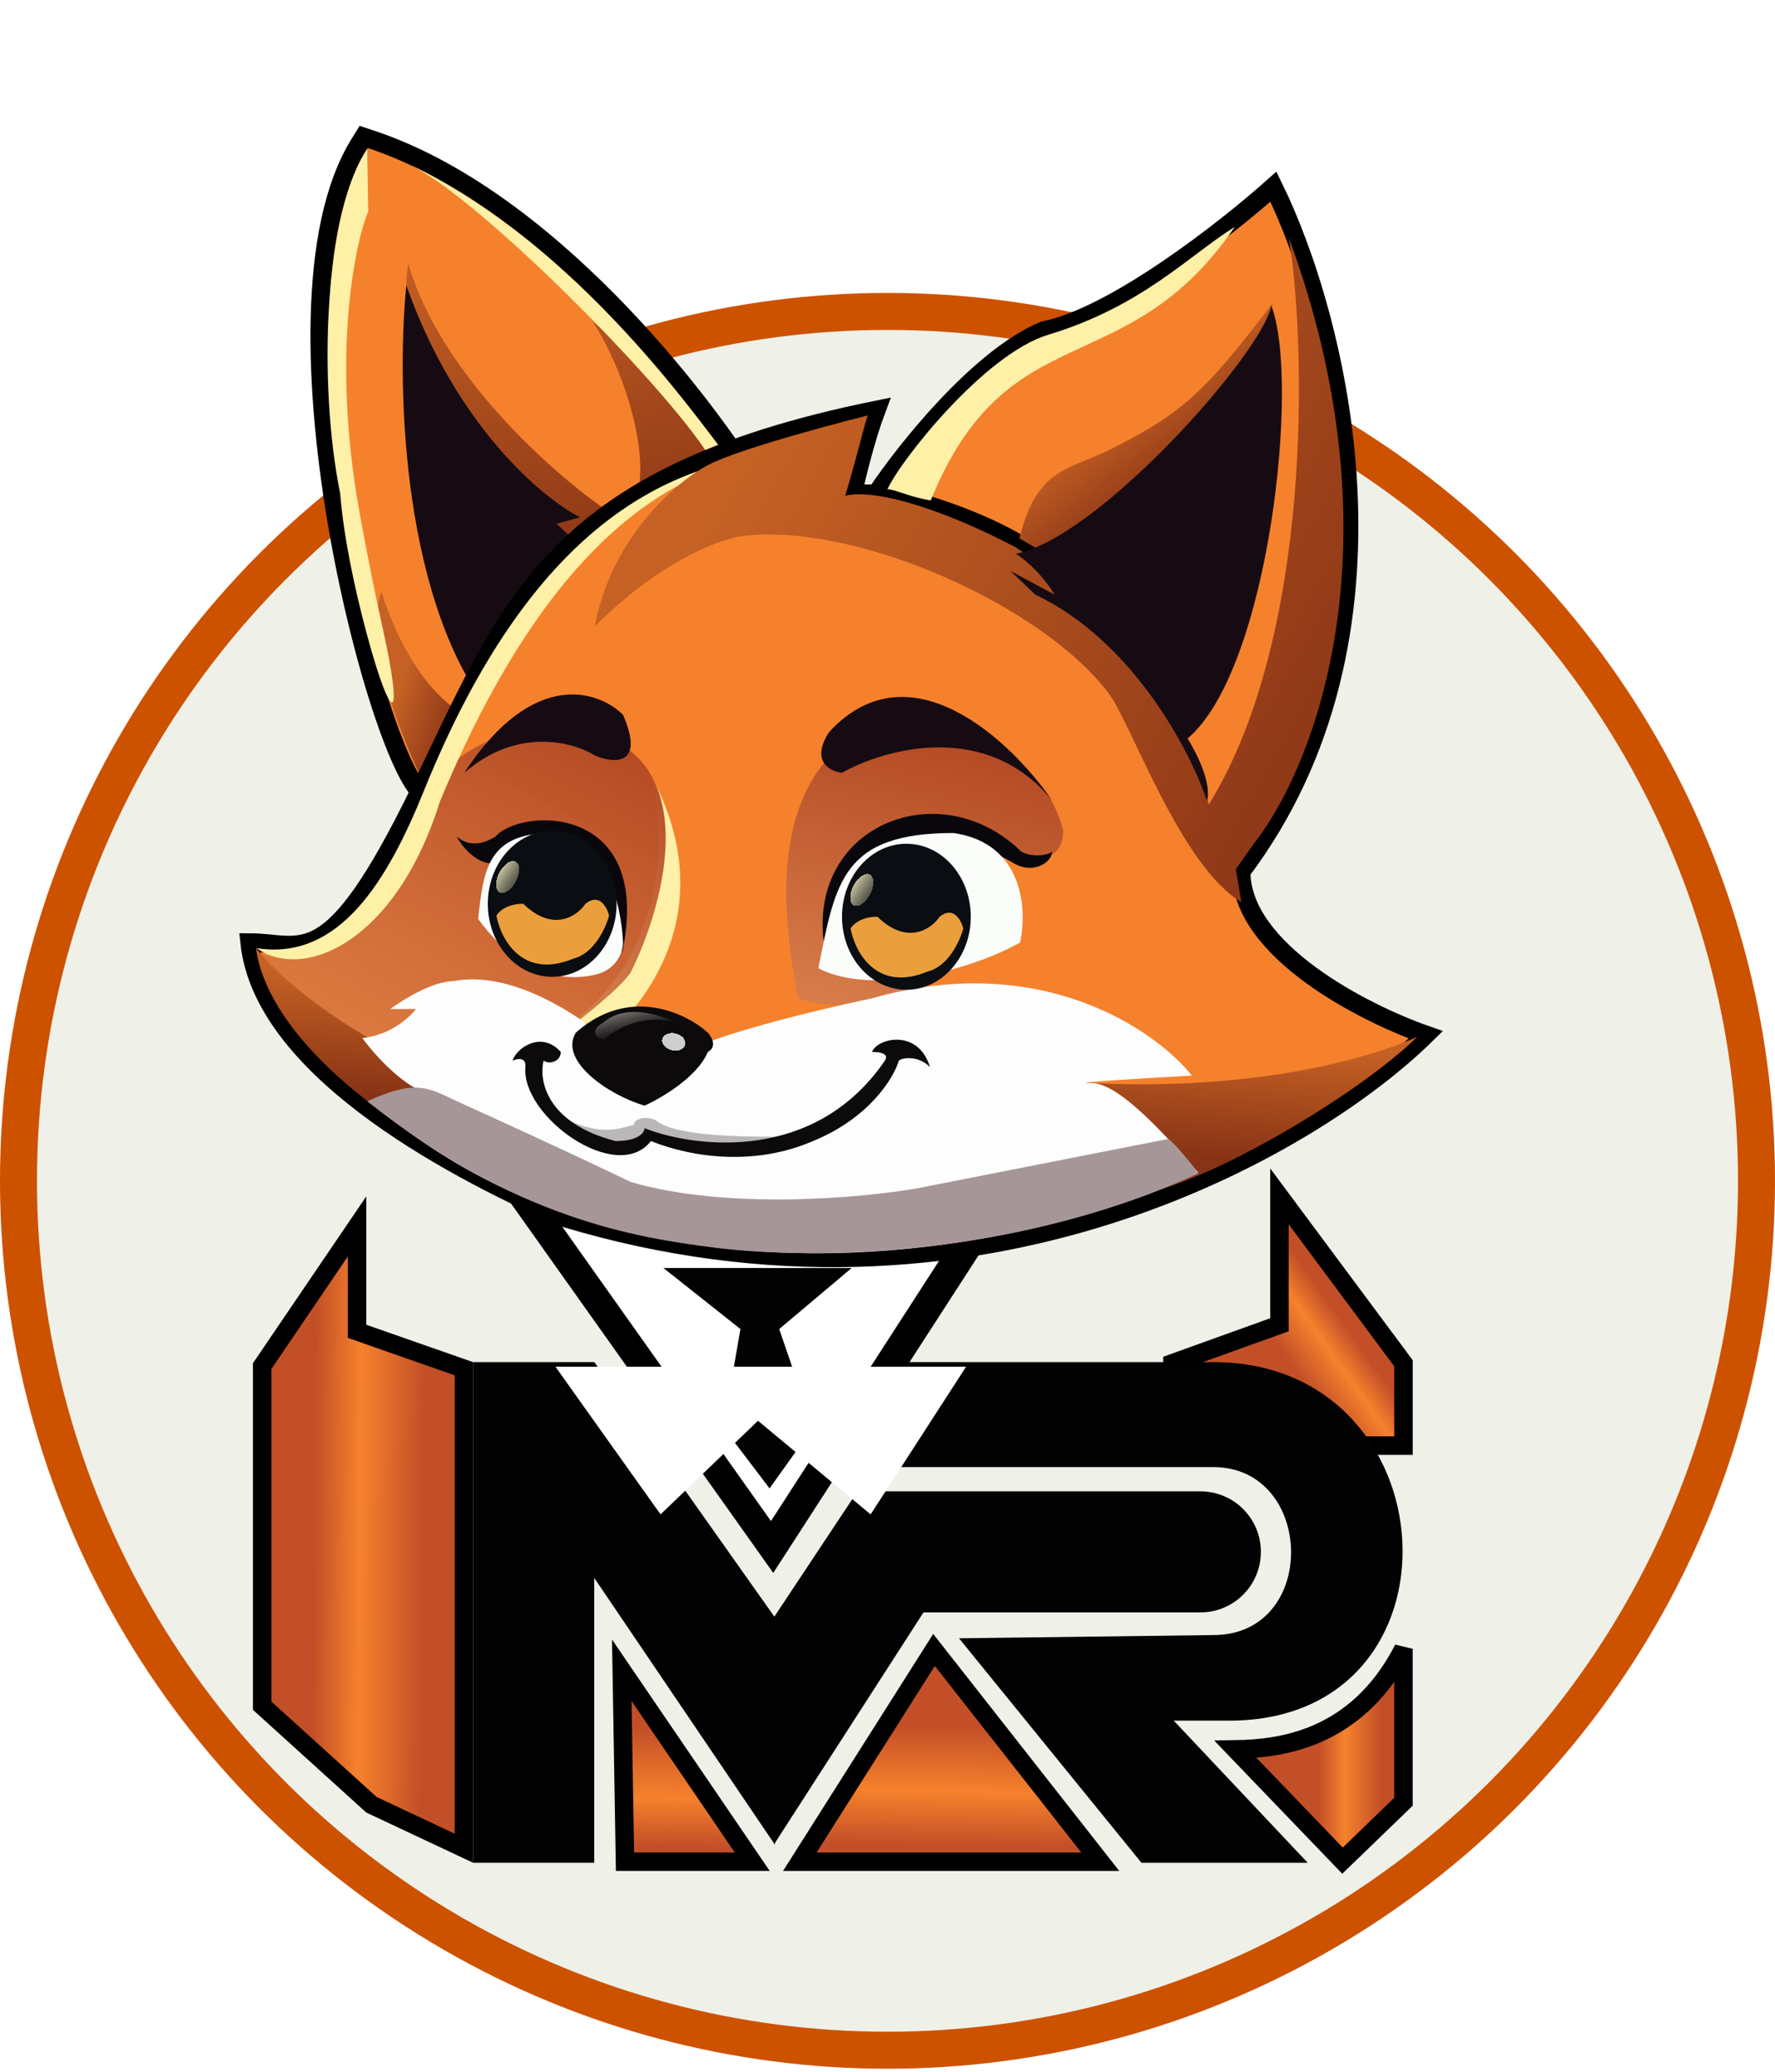 <svg width="48" height="56" viewBox="0 0 48 56" fill="none" xmlns="http://www.w3.org/2000/svg">
<circle cx="24" cy="31.918" r="23.5" fill="url(#paint0_radial_153_149)"/>
<circle cx="24" cy="31.918" r="23.5" fill="#EFF0E8"/>
<circle cx="24" cy="31.918" r="23.5" stroke="#CD5200"/>
<path d="M9.655 35.808V35.985L9.822 36.044L12.546 36.997V49.958L10.045 48.783L7.09 46.106V36.925L9.655 33.151V35.808Z" fill="url(#paint1_linear_153_149)" stroke="black" stroke-width="0.5"/>
<path d="M37.953 36.849L34.599 32.338V35.808L31.707 36.849V39.075H37.953V36.849Z" fill="url(#paint2_linear_153_149)" stroke="black" stroke-width="0.5"/>
<path d="M35.363 50.351H30.867L25.934 44.283L32.81 44.196C35.669 44.196 35.56 39.656 32.81 39.656H22.748L20.915 42.493L16.898 36.818H32.81C39.292 36.818 39.816 46.509 33.246 46.509H31.74L35.363 50.351Z" fill="#020202"/>
<path d="M12.795 36.818H16.069V50.351H12.795V36.818Z" fill="#020202"/>
<path d="M32.46 40.311C33.364 40.311 34.097 41.044 34.097 41.947C34.097 42.852 33.364 43.584 32.46 43.584H23.184V40.311L32.46 40.311Z" fill="#020202"/>
<path d="M13.362 38.654L16.073 36.818L20.952 43.715V49.858L13.362 38.654Z" fill="#020202"/>
<path d="M25.899 42.147L23.189 40.31L20.929 43.715L20.929 49.858L25.899 42.147Z" fill="#020202"/>
<g filter="url(#filter0_i_153_149)">
<path d="M20.91 42.516L13.662 32.309H27.512L20.91 42.516Z" fill="black"/>
</g>
<g filter="url(#filter1_i_153_149)">
<path d="M20.849 41.215L14.963 32.916H26.211L20.849 41.215Z" fill="white"/>
</g>
<path d="M21.983 38.587L20.811 40.232L19.561 38.587L20.023 35.924L17.941 34.275H23.03L21.072 35.924L21.983 38.587Z" fill="#020202"/>
<g filter="url(#filter2_d_153_149)">
<path d="M15.021 32.943H26.125L23.544 36.934L20.498 34.404L17.863 36.934L15.021 32.943Z" fill="white"/>
</g>
<path d="M16.814 45.147L16.901 50.322H20.342L16.814 45.147Z" fill="url(#paint3_linear_153_149)" stroke="black" stroke-width="0.5"/>
<path d="M33.412 47.286L36.304 50.294L37.952 48.703V44.568C36.679 47.055 34.569 47.267 33.412 47.286Z" fill="url(#paint4_linear_153_149)" stroke="black" stroke-width="0.5"/>
<path d="M20.487 13.215L20.598 13.397L20.436 13.535C19.189 14.598 17.268 16.273 15.554 17.844C14.697 18.63 13.893 19.388 13.253 20.03C12.606 20.678 12.144 21.191 11.952 21.489L11.878 21.604H11.741C11.644 21.604 11.561 21.567 11.499 21.526C11.436 21.485 11.38 21.43 11.329 21.372C11.229 21.256 11.128 21.097 11.029 20.909C10.829 20.531 10.611 19.996 10.391 19.352C9.951 18.06 9.495 16.297 9.159 14.397C8.823 12.496 8.607 10.449 8.651 8.591C8.695 6.741 8.997 5.043 9.73 3.868L9.834 3.701L10.02 3.763C12.397 4.547 14.636 6.296 16.461 8.143C18.289 9.992 19.723 11.961 20.487 13.215Z" fill="#F6812C" stroke="black" stroke-width="0.5"/>
<g filter="url(#filter3_d_153_149)">
<path d="M16.033 8.699C16.785 9.263 18.802 11.597 19.182 12.317L18.102 12.784L14.483 15.585C13.151 13.835 10.597 9.691 11.04 7.123C11.904 10.111 14.96 12.804 16.38 13.776L17.285 13.105C17.45 11.952 16.886 10.03 16.033 8.699Z" fill="url(#paint5_linear_153_149)"/>
</g>
<g filter="url(#filter4_d_153_149)">
<path d="M11.359 20.982L12.293 19.173C12.137 18.998 11.097 18.385 10.309 15.992C9.783 17.685 11.145 20.437 11.359 20.982Z" fill="url(#paint6_linear_153_149)"/>
</g>
<path d="M13.136 19.091C10.814 15.934 10.737 10.191 10.988 7.715C12.335 11.522 14.684 13.48 15.69 13.983L15.051 14.157L15.922 14.97C14.896 15.492 12.904 17.048 13.136 19.091Z" fill="#160B13"/>
<g filter="url(#filter5_d_153_149)">
<path d="M11.057 4.436C12.965 5.348 17.91 10.349 19.153 12.286L19.5 12.127C17.924 10.031 15.018 6.329 11.057 4.436Z" fill="#FFF0A7"/>
<path d="M9.725 13.865C9.948 15.097 10.159 16.129 10.351 16.99C10.928 19.578 10.602 19.681 9.914 17.119C9.576 15.859 9.292 14.491 9.199 13.34C8.592 10.351 8.772 5.723 9.929 4.031L9.958 5.723C9.802 5.996 8.853 9.052 9.725 13.865Z" fill="#FFF0A7"/>
</g>
<path d="M15.224 32.905C26.414 36.294 35.442 31.028 38.557 27.971C36.893 27.391 33.565 25.696 33.565 23.56C38.394 17.152 36.158 8.547 34.436 5.045C33.159 6.186 30.129 8.562 28.225 8.934C26.461 9.677 24.472 12.184 23.698 13.345H23.06C23.156 12.9 23.419 11.824 23.698 11.081C14.818 12.88 13.773 16.421 11.335 21.413C8.898 26.404 8.201 25.476 6.75 25.476C7.098 28.784 11.916 31.454 15.224 32.905Z" fill="#F6812C"/>
<path d="M23.698 13.345H23.06C23.156 12.9 23.419 11.824 23.698 11.081C14.818 12.88 13.773 16.421 11.335 21.413C8.898 26.404 8.201 25.476 6.75 25.476C7.098 28.784 11.916 31.454 15.224 32.905C26.414 36.294 35.442 31.028 38.557 27.971C36.893 27.391 33.565 25.696 33.565 23.56C38.394 17.152 36.158 8.547 34.436 5.045C33.159 6.186 30.129 8.562 28.225 8.934C26.461 9.677 24.472 12.184 23.698 13.345ZM23.698 13.345C24.585 13.382 27.836 14.412 28.723 15.672" stroke="black" stroke-width="0.5"/>
<g filter="url(#filter6_d_153_149)">
<path d="M29.977 12.17C32.078 11.136 32.661 10.477 34.412 8.201C34.062 13.629 29.838 14.958 28.262 14.958L27.568 14.553C28.035 12.656 28.868 12.715 29.977 12.17Z" fill="url(#paint7_linear_153_149)"/>
</g>
<path d="M22.857 20.051C26.972 19.642 28.305 20.809 28.752 22.444C28.752 23.407 27.799 23.222 27.468 23.086C26.943 22.658 26.709 22.058 26.709 23.086C26.803 26.681 23.616 27.638 21.573 26.996C21.34 25.576 20.581 21.86 22.857 20.051Z" fill="url(#paint8_linear_153_149)"/>
<g filter="url(#filter7_d_153_149)">
<path d="M15.591 27.55L16.525 27.9C16.525 27.9 19.852 25.216 17.634 21.014C18.422 25.07 16.292 26.996 15.591 27.55Z" fill="#FFF0A7"/>
</g>
<path d="M15.795 19.729C19.04 20.429 18.003 24.359 17.079 26.236C16.814 26.843 13.195 29.524 12.994 29.271C7.508 28.425 7.07 25.944 7.07 25.769C7.566 26.061 10.698 26.432 12.128 20.8C12.478 20.256 14.021 19.425 15.795 19.729Z" fill="url(#paint9_linear_153_149)"/>
<g filter="url(#filter8_d_153_149)">
<path d="M28.021 29.159C32.398 29.619 36.194 28.961 38.324 28.027C36.807 29.515 33.177 31.67 31.271 32.178C30.652 31.771 28.578 30.227 28.021 29.159Z" fill="url(#paint10_linear_153_149)"/>
<path d="M6.922 25.627C7.944 26.927 10.444 28.492 11.45 28.724L12.321 29.421L10.899 30.436C9.815 29.759 7.212 27.796 6.922 25.627Z" fill="url(#paint11_linear_153_149)"/>
</g>
<path d="M27.617 23.019C27.965 23.205 28.385 23.096 28.453 23.019C28.453 23.299 27.936 23.676 27.355 23.299C24.076 21.441 22.544 24.13 22.277 25.475C21.871 22.283 25.44 20.89 27.617 23.019Z" fill="#09070C"/>
<path d="M13.398 22.613C12.904 22.921 12.559 22.787 12.347 22.613C12.559 23 13.148 23.652 13.798 23.164C16.242 21.331 16.822 24.982 16.822 25.765C17.692 21.703 14.093 21.819 13.398 22.613Z" fill="#09070C"/>
<path d="M25.787 22.516C27.69 22.794 27.779 24.605 27.586 25.476C26.251 26.23 23.581 26.927 22.13 26.172C22.594 23.851 22.768 22.516 25.787 22.516Z" fill="#FBFDFA"/>
<path d="M14.933 22.516C16.372 22.516 16.809 24.489 16.848 25.476C16.848 25.708 16.697 26.207 16.094 26.346C14.701 26.666 13.598 25.766 12.93 24.837C13.075 23.502 13.192 22.516 14.933 22.516Z" fill="#FBFDFA"/>
<path d="M22.421 19.787C24.603 17.419 27.354 20.038 28.457 21.644C26.693 19.462 23.93 20.232 22.769 20.89C22.44 20.851 21.91 20.576 22.421 19.787Z" fill="#160B13"/>
<path d="M12.554 20.89C14.411 18.057 16.191 18.665 16.849 19.323C17.452 20.716 16.597 20.638 16.094 20.425C15.514 20.058 13.993 19.636 12.554 20.89Z" fill="#160B13"/>
<path d="M23.583 26.984C28.133 25.684 31.244 27.835 32.231 29.073C31.003 29.141 28.743 29.277 29.532 29.277C30.322 29.277 31.762 30.967 32.4 31.692C30.253 32.785 24.979 34.37 19.457 33.727C13.935 33.083 11.249 30.74 9.963 29.782L11.249 29.422C11.017 29.306 10.402 28.87 9.798 28.058C10.541 27.988 11.075 27.506 11.249 27.274H10.553C10.891 27.023 11.708 26.52 12.265 26.52C14.215 26.148 16.56 28.067 17.489 29.073C17.527 28.803 18.8 28.006 23.583 26.984Z" fill="#FDFDFD"/>
<path d="M24.802 32.121L31.593 30.786C31.709 30.844 32.261 31.49 32.4 31.722C27.09 34.144 21.482 33.998 19.344 33.727C17.206 33.456 13.929 32.947 9.931 29.767C11.353 29.128 11.597 29.427 12.555 29.858C13.329 30.206 15.312 31.111 17.053 31.947C19.653 32.713 23.302 32.382 24.802 32.121Z" fill="#A69697"/>
<ellipse cx="1.741" cy="1.973" rx="1.741" ry="1.973" transform="matrix(-1 0 0 1 26.252 22.807)" fill="#0A0D12"/>
<path d="M23.727 24.779C24.54 25.568 25.188 25.108 25.41 24.779C25.782 24.48 25.991 24.867 26.049 25.098C25.962 25.427 25.648 26.119 25.091 26.259C23.698 26.839 23.118 25.727 23.002 25.098C23.06 24.991 23.286 24.779 23.727 24.779Z" fill="#EB9F3C"/>
<g filter="url(#filter9_d_153_149)">
<ellipse cx="0.254" cy="0.47" rx="0.254" ry="0.47" transform="matrix(-0.887 -0.462 -0.462 0.887 23.748 23.756)" fill="url(#paint12_linear_153_149)" shape-rendering="crispEdges"/>
</g>
<ellipse cx="1.741" cy="1.973" rx="1.741" ry="1.973" transform="matrix(-1 0 0 1 16.674 22.457)" fill="#0A0D12"/>
<path d="M14.149 24.429C14.962 25.218 15.61 24.758 15.832 24.429C16.204 24.13 16.413 24.517 16.471 24.748C16.384 25.077 16.07 25.77 15.513 25.909C14.12 26.489 13.54 25.377 13.424 24.748C13.482 24.642 13.708 24.429 14.149 24.429Z" fill="#EB9F3C"/>
<g filter="url(#filter10_d_153_149)">
<ellipse cx="0.254" cy="0.47" rx="0.254" ry="0.47" transform="matrix(-0.887 -0.462 -0.462 0.887 14.17 23.406)" fill="url(#paint13_linear_153_149)" shape-rendering="crispEdges"/>
</g>
<path d="M17.748 30.292C18.259 30.71 20.041 30.727 21.027 30.727C19.124 31.447 17.922 30.998 17.516 30.582C17.371 30.727 17.284 30.843 17.023 30.843C16.587 31.076 15.513 30.64 15.397 30.292C16.355 30.727 16.819 30.466 17.139 30.408C17.139 30.234 17.487 30.147 17.748 30.292Z" fill="#A9A5A6" fill-opacity="0.8"/>
<g filter="url(#filter11_d_153_149)">
<path d="M11.896 21.667C15.279 13.513 19.099 12.581 20.889 12.27C18.084 12.617 14.395 14.12 11.462 21.378C10.466 23.843 9.155 25.979 6.937 25.628C8.221 26.534 10.71 25.455 11.896 21.667Z" fill="#FFF0A7"/>
</g>
<g filter="url(#filter12_d_153_149)">
<path d="M32.692 21.743C35.54 17.12 35.303 9.173 34.855 6.43C37.832 14.513 35.666 20.546 33.915 22.793L33.42 23.493L33.569 24.386C31.906 23.388 30.599 19.554 29.978 18.737C28.158 16.344 23.208 14.163 20.173 14.477C19.327 14.564 17.692 15.323 16.088 16.928C16.508 14.617 18.186 13.095 19.111 12.589C20.037 12.083 23.463 11.23 23.463 11.23C23.307 11.735 23.136 12.488 22.856 13.398C23.76 13.194 25.673 13.852 27.453 14.786C29.419 16.026 31.933 19.35 32.692 21.743Z" fill="url(#paint14_linear_153_149)"/>
</g>
<path d="M19.141 28.434C18.863 29.108 17.884 29.682 17.429 29.886C16.442 29.595 15.107 28.667 15.572 27.912C17.011 26.635 18.551 27.38 19.141 27.912C19.248 28.028 19.397 28.295 19.141 28.434Z" fill="#0C0A0B"/>
<path d="M21.985 30.843C23.517 30.216 24.171 29.131 24.307 28.667C24.404 28.589 24.829 28.521 25.148 28.841C24.829 27.796 23.726 28.057 23.581 28.434C23.93 28.434 24.017 28.539 23.93 28.667C22.049 31.429 18.812 31.037 17.429 30.495C17.429 30.611 17.272 30.843 16.645 30.843C14.765 30.356 14.566 29.189 14.701 28.667C14.846 28.783 15.165 28.696 15.165 28.434C14.643 27.854 13.976 28.318 13.859 28.667C14.062 28.589 14.228 28.609 14.208 28.841C14.092 30.176 16.674 32.033 17.603 30.843C18.764 31.308 20.447 31.511 21.985 30.843Z" fill="#0C0A0B"/>
<g filter="url(#filter13_d_153_149)">
<ellipse cx="0.321" cy="0.233" rx="0.321" ry="0.233" transform="matrix(-0.968 -0.249 -0.249 0.968 18.588 28.016)" fill="white" fill-opacity="0.8" shape-rendering="crispEdges"/>
</g>
<path d="M16.322 27.637C16.906 27.123 17.849 27.423 18.248 27.637C17.384 27.38 16.604 27.841 16.322 28.104C16.147 28.046 15.902 27.871 16.322 27.637Z" fill="url(#paint15_linear_153_149)"/>
<g filter="url(#filter14_d_153_149)">
<path d="M25.169 13.527C27.251 8.409 30.446 10.433 33.391 6.133C32.165 6.892 30.894 8.279 28.343 9.05C26.622 9.569 24.348 12.449 23.998 13.224C24.2 13.224 24.561 13.426 25.169 13.527Z" fill="#FFF0A7"/>
</g>
<path d="M27.994 16.072C30.641 17.326 32.193 20.309 32.638 21.644C32.705 21.48 32.696 20.913 32.115 19.961C34.321 18.104 35.163 10.268 34.379 8.266C34.118 9.572 29.707 14.534 27.472 14.969C28.006 15.318 28.391 15.85 28.517 16.072L27.327 15.434L27.994 16.072Z" fill="#160B13"/>
<path d="M25.258 44.598L21.629 50.323H29.754L25.258 44.598Z" fill="url(#paint16_linear_153_149)" stroke="black" stroke-width="0.5"/>
<defs>
<filter id="filter0_i_153_149" x="13.662" y="32.309" width="13.85" height="10.207" filterUnits="userSpaceOnUse" color-interpolation-filters="sRGB">
<feFlood flood-opacity="0" result="BackgroundImageFix"/>
<feBlend mode="normal" in="SourceGraphic" in2="BackgroundImageFix" result="shape"/>
<feColorMatrix in="SourceAlpha" type="matrix" values="0 0 0 0 0 0 0 0 0 0 0 0 0 0 0 0 0 0 127 0" result="hardAlpha"/>
<feOffset/>
<feGaussianBlur stdDeviation="12.5"/>
<feComposite in2="hardAlpha" operator="arithmetic" k2="-1" k3="1"/>
<feColorMatrix type="matrix" values="0 0 0 0 0 0 0 0 0 0 0 0 0 0 0 0 0 0 0.25 0"/>
<feBlend mode="normal" in2="shape" result="effect1_innerShadow_153_149"/>
</filter>
<filter id="filter1_i_153_149" x="14.963" y="32.816" width="11.248" height="8.399" filterUnits="userSpaceOnUse" color-interpolation-filters="sRGB">
<feFlood flood-opacity="0" result="BackgroundImageFix"/>
<feBlend mode="normal" in="SourceGraphic" in2="BackgroundImageFix" result="shape"/>
<feColorMatrix in="SourceAlpha" type="matrix" values="0 0 0 0 0 0 0 0 0 0 0 0 0 0 0 0 0 0 127 0" result="hardAlpha"/>
<feOffset dy="-0.1"/>
<feGaussianBlur stdDeviation="0.25"/>
<feComposite in2="hardAlpha" operator="arithmetic" k2="-1" k3="1"/>
<feColorMatrix type="matrix" values="0 0 0 0 0 0 0 0 0 0 0 0 0 0 0 0 0 0 0.6 0"/>
<feBlend mode="normal" in2="shape" result="effect1_innerShadow_153_149"/>
</filter>
<filter id="filter2_d_153_149" x="8.021" y="29.943" width="25.104" height="17.99" filterUnits="userSpaceOnUse" color-interpolation-filters="sRGB">
<feFlood flood-opacity="0" result="BackgroundImageFix"/>
<feColorMatrix in="SourceAlpha" type="matrix" values="0 0 0 0 0 0 0 0 0 0 0 0 0 0 0 0 0 0 127 0" result="hardAlpha"/>
<feOffset dy="4"/>
<feGaussianBlur stdDeviation="3.5"/>
<feComposite in2="hardAlpha" operator="out"/>
<feColorMatrix type="matrix" values="0 0 0 0 0 0 0 0 0 0 0 0 0 0 0 0 0 0 0.4 0"/>
<feBlend mode="normal" in2="BackgroundImageFix" result="effect1_dropShadow_153_149"/>
<feBlend mode="normal" in="SourceGraphic" in2="effect1_dropShadow_153_149" result="shape"/>
</filter>
<filter id="filter3_d_153_149" x="4.988" y="1.123" width="20.193" height="20.463" filterUnits="userSpaceOnUse" color-interpolation-filters="sRGB">
<feFlood flood-opacity="0" result="BackgroundImageFix"/>
<feColorMatrix in="SourceAlpha" type="matrix" values="0 0 0 0 0 0 0 0 0 0 0 0 0 0 0 0 0 0 127 0" result="hardAlpha"/>
<feOffset/>
<feGaussianBlur stdDeviation="3"/>
<feComposite in2="hardAlpha" operator="out"/>
<feColorMatrix type="matrix" values="0 0 0 0 0 0 0 0 0 0 0 0 0 0 0 0 0 0 0.3 0"/>
<feBlend mode="normal" in2="BackgroundImageFix" result="effect1_dropShadow_153_149"/>
<feBlend mode="normal" in="SourceGraphic" in2="effect1_dropShadow_153_149" result="shape"/>
</filter>
<filter id="filter4_d_153_149" x="4.189" y="9.992" width="14.104" height="16.99" filterUnits="userSpaceOnUse" color-interpolation-filters="sRGB">
<feFlood flood-opacity="0" result="BackgroundImageFix"/>
<feColorMatrix in="SourceAlpha" type="matrix" values="0 0 0 0 0 0 0 0 0 0 0 0 0 0 0 0 0 0 127 0" result="hardAlpha"/>
<feOffset/>
<feGaussianBlur stdDeviation="3"/>
<feComposite in2="hardAlpha" operator="out"/>
<feColorMatrix type="matrix" values="0 0 0 0 0 0 0 0 0 0 0 0 0 0 0 0 0 0 0.3 0"/>
<feBlend mode="normal" in2="BackgroundImageFix" result="effect1_dropShadow_153_149"/>
<feBlend mode="normal" in="SourceGraphic" in2="effect1_dropShadow_153_149" result="shape"/>
</filter>
<filter id="filter5_d_153_149" x="5.859" y="1.031" width="16.641" height="20.955" filterUnits="userSpaceOnUse" color-interpolation-filters="sRGB">
<feFlood flood-opacity="0" result="BackgroundImageFix"/>
<feColorMatrix in="SourceAlpha" type="matrix" values="0 0 0 0 0 0 0 0 0 0 0 0 0 0 0 0 0 0 127 0" result="hardAlpha"/>
<feOffset/>
<feGaussianBlur stdDeviation="1.5"/>
<feComposite in2="hardAlpha" operator="out"/>
<feColorMatrix type="matrix" values="0 0 0 0 1 0 0 0 0 0.941 0 0 0 0 0.655 0 0 0 1 0"/>
<feBlend mode="normal" in2="BackgroundImageFix" result="effect1_dropShadow_153_149"/>
<feBlend mode="normal" in="SourceGraphic" in2="effect1_dropShadow_153_149" result="shape"/>
</filter>
<filter id="filter6_d_153_149" x="21.568" y="2.201" width="18.844" height="18.756" filterUnits="userSpaceOnUse" color-interpolation-filters="sRGB">
<feFlood flood-opacity="0" result="BackgroundImageFix"/>
<feColorMatrix in="SourceAlpha" type="matrix" values="0 0 0 0 0 0 0 0 0 0 0 0 0 0 0 0 0 0 127 0" result="hardAlpha"/>
<feOffset/>
<feGaussianBlur stdDeviation="3"/>
<feComposite in2="hardAlpha" operator="out"/>
<feColorMatrix type="matrix" values="0 0 0 0 0 0 0 0 0 0 0 0 0 0 0 0 0 0 0.3 0"/>
<feBlend mode="normal" in2="BackgroundImageFix" result="effect1_dropShadow_153_149"/>
<feBlend mode="normal" in="SourceGraphic" in2="effect1_dropShadow_153_149" result="shape"/>
</filter>
<filter id="filter7_d_153_149" x="12.592" y="18.014" width="8.805" height="12.887" filterUnits="userSpaceOnUse" color-interpolation-filters="sRGB">
<feFlood flood-opacity="0" result="BackgroundImageFix"/>
<feColorMatrix in="SourceAlpha" type="matrix" values="0 0 0 0 0 0 0 0 0 0 0 0 0 0 0 0 0 0 127 0" result="hardAlpha"/>
<feOffset/>
<feGaussianBlur stdDeviation="1.5"/>
<feComposite in2="hardAlpha" operator="out"/>
<feColorMatrix type="matrix" values="0 0 0 0 1 0 0 0 0 0.941 0 0 0 0 0.655 0 0 0 1 0"/>
<feBlend mode="normal" in2="BackgroundImageFix" result="effect1_dropShadow_153_149"/>
<feBlend mode="normal" in="SourceGraphic" in2="effect1_dropShadow_153_149" result="shape"/>
</filter>
<filter id="filter8_d_153_149" x="0.922" y="19.627" width="43.402" height="18.551" filterUnits="userSpaceOnUse" color-interpolation-filters="sRGB">
<feFlood flood-opacity="0" result="BackgroundImageFix"/>
<feColorMatrix in="SourceAlpha" type="matrix" values="0 0 0 0 0 0 0 0 0 0 0 0 0 0 0 0 0 0 127 0" result="hardAlpha"/>
<feOffset/>
<feGaussianBlur stdDeviation="3"/>
<feComposite in2="hardAlpha" operator="out"/>
<feColorMatrix type="matrix" values="0 0 0 0 0 0 0 0 0 0 0 0 0 0 0 0 0 0 0.3 0"/>
<feBlend mode="normal" in2="BackgroundImageFix" result="effect1_dropShadow_153_149"/>
<feBlend mode="normal" in="SourceGraphic" in2="effect1_dropShadow_153_149" result="shape"/>
</filter>
<filter id="filter9_d_153_149" x="18.992" y="19.621" width="8.627" height="8.867" filterUnits="userSpaceOnUse" color-interpolation-filters="sRGB">
<feFlood flood-opacity="0" result="BackgroundImageFix"/>
<feColorMatrix in="SourceAlpha" type="matrix" values="0 0 0 0 0 0 0 0 0 0 0 0 0 0 0 0 0 0 127 0" result="hardAlpha"/>
<feOffset/>
<feGaussianBlur stdDeviation="2"/>
<feComposite in2="hardAlpha" operator="out"/>
<feColorMatrix type="matrix" values="0 0 0 0 0.988 0 0 0 0 0.973 0 0 0 0 0.784 0 0 0 1 0"/>
<feBlend mode="normal" in2="BackgroundImageFix" result="effect1_dropShadow_153_149"/>
<feBlend mode="normal" in="SourceGraphic" in2="effect1_dropShadow_153_149" result="shape"/>
</filter>
<filter id="filter10_d_153_149" x="9.414" y="19.271" width="8.627" height="8.867" filterUnits="userSpaceOnUse" color-interpolation-filters="sRGB">
<feFlood flood-opacity="0" result="BackgroundImageFix"/>
<feColorMatrix in="SourceAlpha" type="matrix" values="0 0 0 0 0 0 0 0 0 0 0 0 0 0 0 0 0 0 127 0" result="hardAlpha"/>
<feOffset/>
<feGaussianBlur stdDeviation="2"/>
<feComposite in2="hardAlpha" operator="out"/>
<feColorMatrix type="matrix" values="0 0 0 0 0.988 0 0 0 0 0.973 0 0 0 0 0.784 0 0 0 1 0"/>
<feBlend mode="normal" in2="BackgroundImageFix" result="effect1_dropShadow_153_149"/>
<feBlend mode="normal" in="SourceGraphic" in2="effect1_dropShadow_153_149" result="shape"/>
</filter>
<filter id="filter11_d_153_149" x="3.938" y="9.27" width="19.951" height="19.66" filterUnits="userSpaceOnUse" color-interpolation-filters="sRGB">
<feFlood flood-opacity="0" result="BackgroundImageFix"/>
<feColorMatrix in="SourceAlpha" type="matrix" values="0 0 0 0 0 0 0 0 0 0 0 0 0 0 0 0 0 0 127 0" result="hardAlpha"/>
<feOffset/>
<feGaussianBlur stdDeviation="1.5"/>
<feComposite in2="hardAlpha" operator="out"/>
<feColorMatrix type="matrix" values="0 0 0 0 1 0 0 0 0 0.941 0 0 0 0 0.655 0 0 0 1 0"/>
<feBlend mode="normal" in2="BackgroundImageFix" result="effect1_dropShadow_153_149"/>
<feBlend mode="normal" in="SourceGraphic" in2="effect1_dropShadow_153_149" result="shape"/>
</filter>
<filter id="filter12_d_153_149" x="10.088" y="0.43" width="32.242" height="29.957" filterUnits="userSpaceOnUse" color-interpolation-filters="sRGB">
<feFlood flood-opacity="0" result="BackgroundImageFix"/>
<feColorMatrix in="SourceAlpha" type="matrix" values="0 0 0 0 0 0 0 0 0 0 0 0 0 0 0 0 0 0 127 0" result="hardAlpha"/>
<feOffset/>
<feGaussianBlur stdDeviation="3"/>
<feComposite in2="hardAlpha" operator="out"/>
<feColorMatrix type="matrix" values="0 0 0 0 0 0 0 0 0 0 0 0 0 0 0 0 0 0 0.3 0"/>
<feBlend mode="normal" in2="BackgroundImageFix" result="effect1_dropShadow_153_149"/>
<feBlend mode="normal" in="SourceGraphic" in2="effect1_dropShadow_153_149" result="shape"/>
</filter>
<filter id="filter13_d_153_149" x="13.902" y="23.922" width="8.633" height="8.48" filterUnits="userSpaceOnUse" color-interpolation-filters="sRGB">
<feFlood flood-opacity="0" result="BackgroundImageFix"/>
<feColorMatrix in="SourceAlpha" type="matrix" values="0 0 0 0 0 0 0 0 0 0 0 0 0 0 0 0 0 0 127 0" result="hardAlpha"/>
<feOffset/>
<feGaussianBlur stdDeviation="2"/>
<feComposite in2="hardAlpha" operator="out"/>
<feColorMatrix type="matrix" values="0 0 0 0 1 0 0 0 0 1 0 0 0 0 1 0 0 0 1 0"/>
<feBlend mode="normal" in2="BackgroundImageFix" result="effect1_dropShadow_153_149"/>
<feBlend mode="normal" in="SourceGraphic" in2="effect1_dropShadow_153_149" result="shape"/>
</filter>
<filter id="filter14_d_153_149" x="20.998" y="3.133" width="15.393" height="13.395" filterUnits="userSpaceOnUse" color-interpolation-filters="sRGB">
<feFlood flood-opacity="0" result="BackgroundImageFix"/>
<feColorMatrix in="SourceAlpha" type="matrix" values="0 0 0 0 0 0 0 0 0 0 0 0 0 0 0 0 0 0 127 0" result="hardAlpha"/>
<feOffset/>
<feGaussianBlur stdDeviation="1.5"/>
<feComposite in2="hardAlpha" operator="out"/>
<feColorMatrix type="matrix" values="0 0 0 0 1 0 0 0 0 0.941 0 0 0 0 0.655 0 0 0 1 0"/>
<feBlend mode="normal" in2="BackgroundImageFix" result="effect1_dropShadow_153_149"/>
<feBlend mode="normal" in="SourceGraphic" in2="effect1_dropShadow_153_149" result="shape"/>
</filter>
<radialGradient id="paint0_radial_153_149" cx="0" cy="0" r="1" gradientUnits="userSpaceOnUse" gradientTransform="translate(22.724 24.373) rotate(87.706) scale(31.57 31.537)">
<stop stop-color="#F0F1E9"/>
<stop offset="1" stop-color="#B4612F"/>
</radialGradient>
<linearGradient id="paint1_linear_153_149" x1="13.316" y1="46.304" x2="7.145" y2="46.256" gradientUnits="userSpaceOnUse">
<stop offset="0.311" stop-color="#C34F28"/>
<stop offset="0.586" stop-color="#F6812C"/>
<stop offset="0.786" stop-color="#C34F28"/>
</linearGradient>
<linearGradient id="paint2_linear_153_149" x1="33.441" y1="36.704" x2="36.448" y2="34.564" gradientUnits="userSpaceOnUse">
<stop offset="0.298" stop-color="#C34F28"/>
<stop offset="0.586" stop-color="#F6812C"/>
<stop offset="0.786" stop-color="#C34F28"/>
</linearGradient>
<linearGradient id="paint3_linear_153_149" x1="18.427" y1="45.147" x2="18.372" y2="50.87" gradientUnits="userSpaceOnUse">
<stop offset="0.275" stop-color="#C34F28"/>
<stop offset="0.604" stop-color="#F6812C"/>
<stop offset="0.833" stop-color="#C34F28"/>
</linearGradient>
<linearGradient id="paint4_linear_153_149" x1="38.471" y1="49.31" x2="34.887" y2="49.316" gradientUnits="userSpaceOnUse">
<stop offset="0.311" stop-color="#C34F28"/>
<stop offset="0.586" stop-color="#F6812C"/>
<stop offset="0.786" stop-color="#C34F28"/>
</linearGradient>
<linearGradient id="paint5_linear_153_149" x1="13.988" y1="5.927" x2="16.147" y2="16.548" gradientUnits="userSpaceOnUse">
<stop stop-color="#C56124"/>
<stop offset="0.947" stop-color="#883316"/>
</linearGradient>
<linearGradient id="paint6_linear_153_149" x1="10.192" y1="15.963" x2="13.275" y2="16.98" gradientUnits="userSpaceOnUse">
<stop offset="0.435" stop-color="#C56124"/>
<stop offset="1" stop-color="#883316"/>
</linearGradient>
<linearGradient id="paint7_linear_153_149" x1="30.035" y1="11.061" x2="32.149" y2="13.832" gradientUnits="userSpaceOnUse">
<stop stop-color="#C56124"/>
<stop offset="0.813" stop-color="#883316"/>
</linearGradient>
<linearGradient id="paint8_linear_153_149" x1="20.581" y1="29.564" x2="23.75" y2="17.072" gradientUnits="userSpaceOnUse">
<stop offset="0.103" stop-color="#DE8651"/>
<stop offset="0.853" stop-color="#B24722"/>
</linearGradient>
<linearGradient id="paint9_linear_153_149" x1="9.784" y1="28.512" x2="15.203" y2="18.26" gradientUnits="userSpaceOnUse">
<stop stop-color="#D57947" stop-opacity="0.75"/>
<stop offset="0.971" stop-color="#B24722"/>
</linearGradient>
<linearGradient id="paint10_linear_153_149" x1="22.098" y1="27.285" x2="21.622" y2="33.704" gradientUnits="userSpaceOnUse">
<stop stop-color="#C56124"/>
<stop offset="0.5" stop-color="#883316"/>
</linearGradient>
<linearGradient id="paint11_linear_153_149" x1="22.098" y1="27.285" x2="21.622" y2="33.704" gradientUnits="userSpaceOnUse">
<stop stop-color="#C56124"/>
<stop offset="0.5" stop-color="#883316"/>
</linearGradient>
<linearGradient id="paint12_linear_153_149" x1="0.974" y1="0.31" x2="-0.556" y2="0.467" gradientUnits="userSpaceOnUse">
<stop offset="0.167" stop-color="#FCF8C8"/>
<stop offset="0.971" stop-color="#969477" stop-opacity="0"/>
</linearGradient>
<linearGradient id="paint13_linear_153_149" x1="0.974" y1="0.31" x2="-0.556" y2="0.467" gradientUnits="userSpaceOnUse">
<stop offset="0.167" stop-color="#FCF8C8"/>
<stop offset="0.971" stop-color="#969477" stop-opacity="0"/>
</linearGradient>
<linearGradient id="paint14_linear_153_149" x1="18.305" y1="9.312" x2="38.032" y2="20.517" gradientUnits="userSpaceOnUse">
<stop offset="0.138" stop-color="#C56124"/>
<stop offset="1" stop-color="#883316"/>
</linearGradient>
<linearGradient id="paint15_linear_153_149" x1="17.023" y1="27.083" x2="17.314" y2="28.221" gradientUnits="userSpaceOnUse">
<stop stop-color="#A1948C"/>
<stop offset="0.78" stop-color="#737373" stop-opacity="0"/>
</linearGradient>
<linearGradient id="paint16_linear_153_149" x1="25.343" y1="44.598" x2="25.228" y2="50.93" gradientUnits="userSpaceOnUse">
<stop offset="0.328" stop-color="#C34F28"/>
<stop offset="0.604" stop-color="#F6812C"/>
<stop offset="0.833" stop-color="#C34F28"/>
</linearGradient>
</defs>
</svg>
